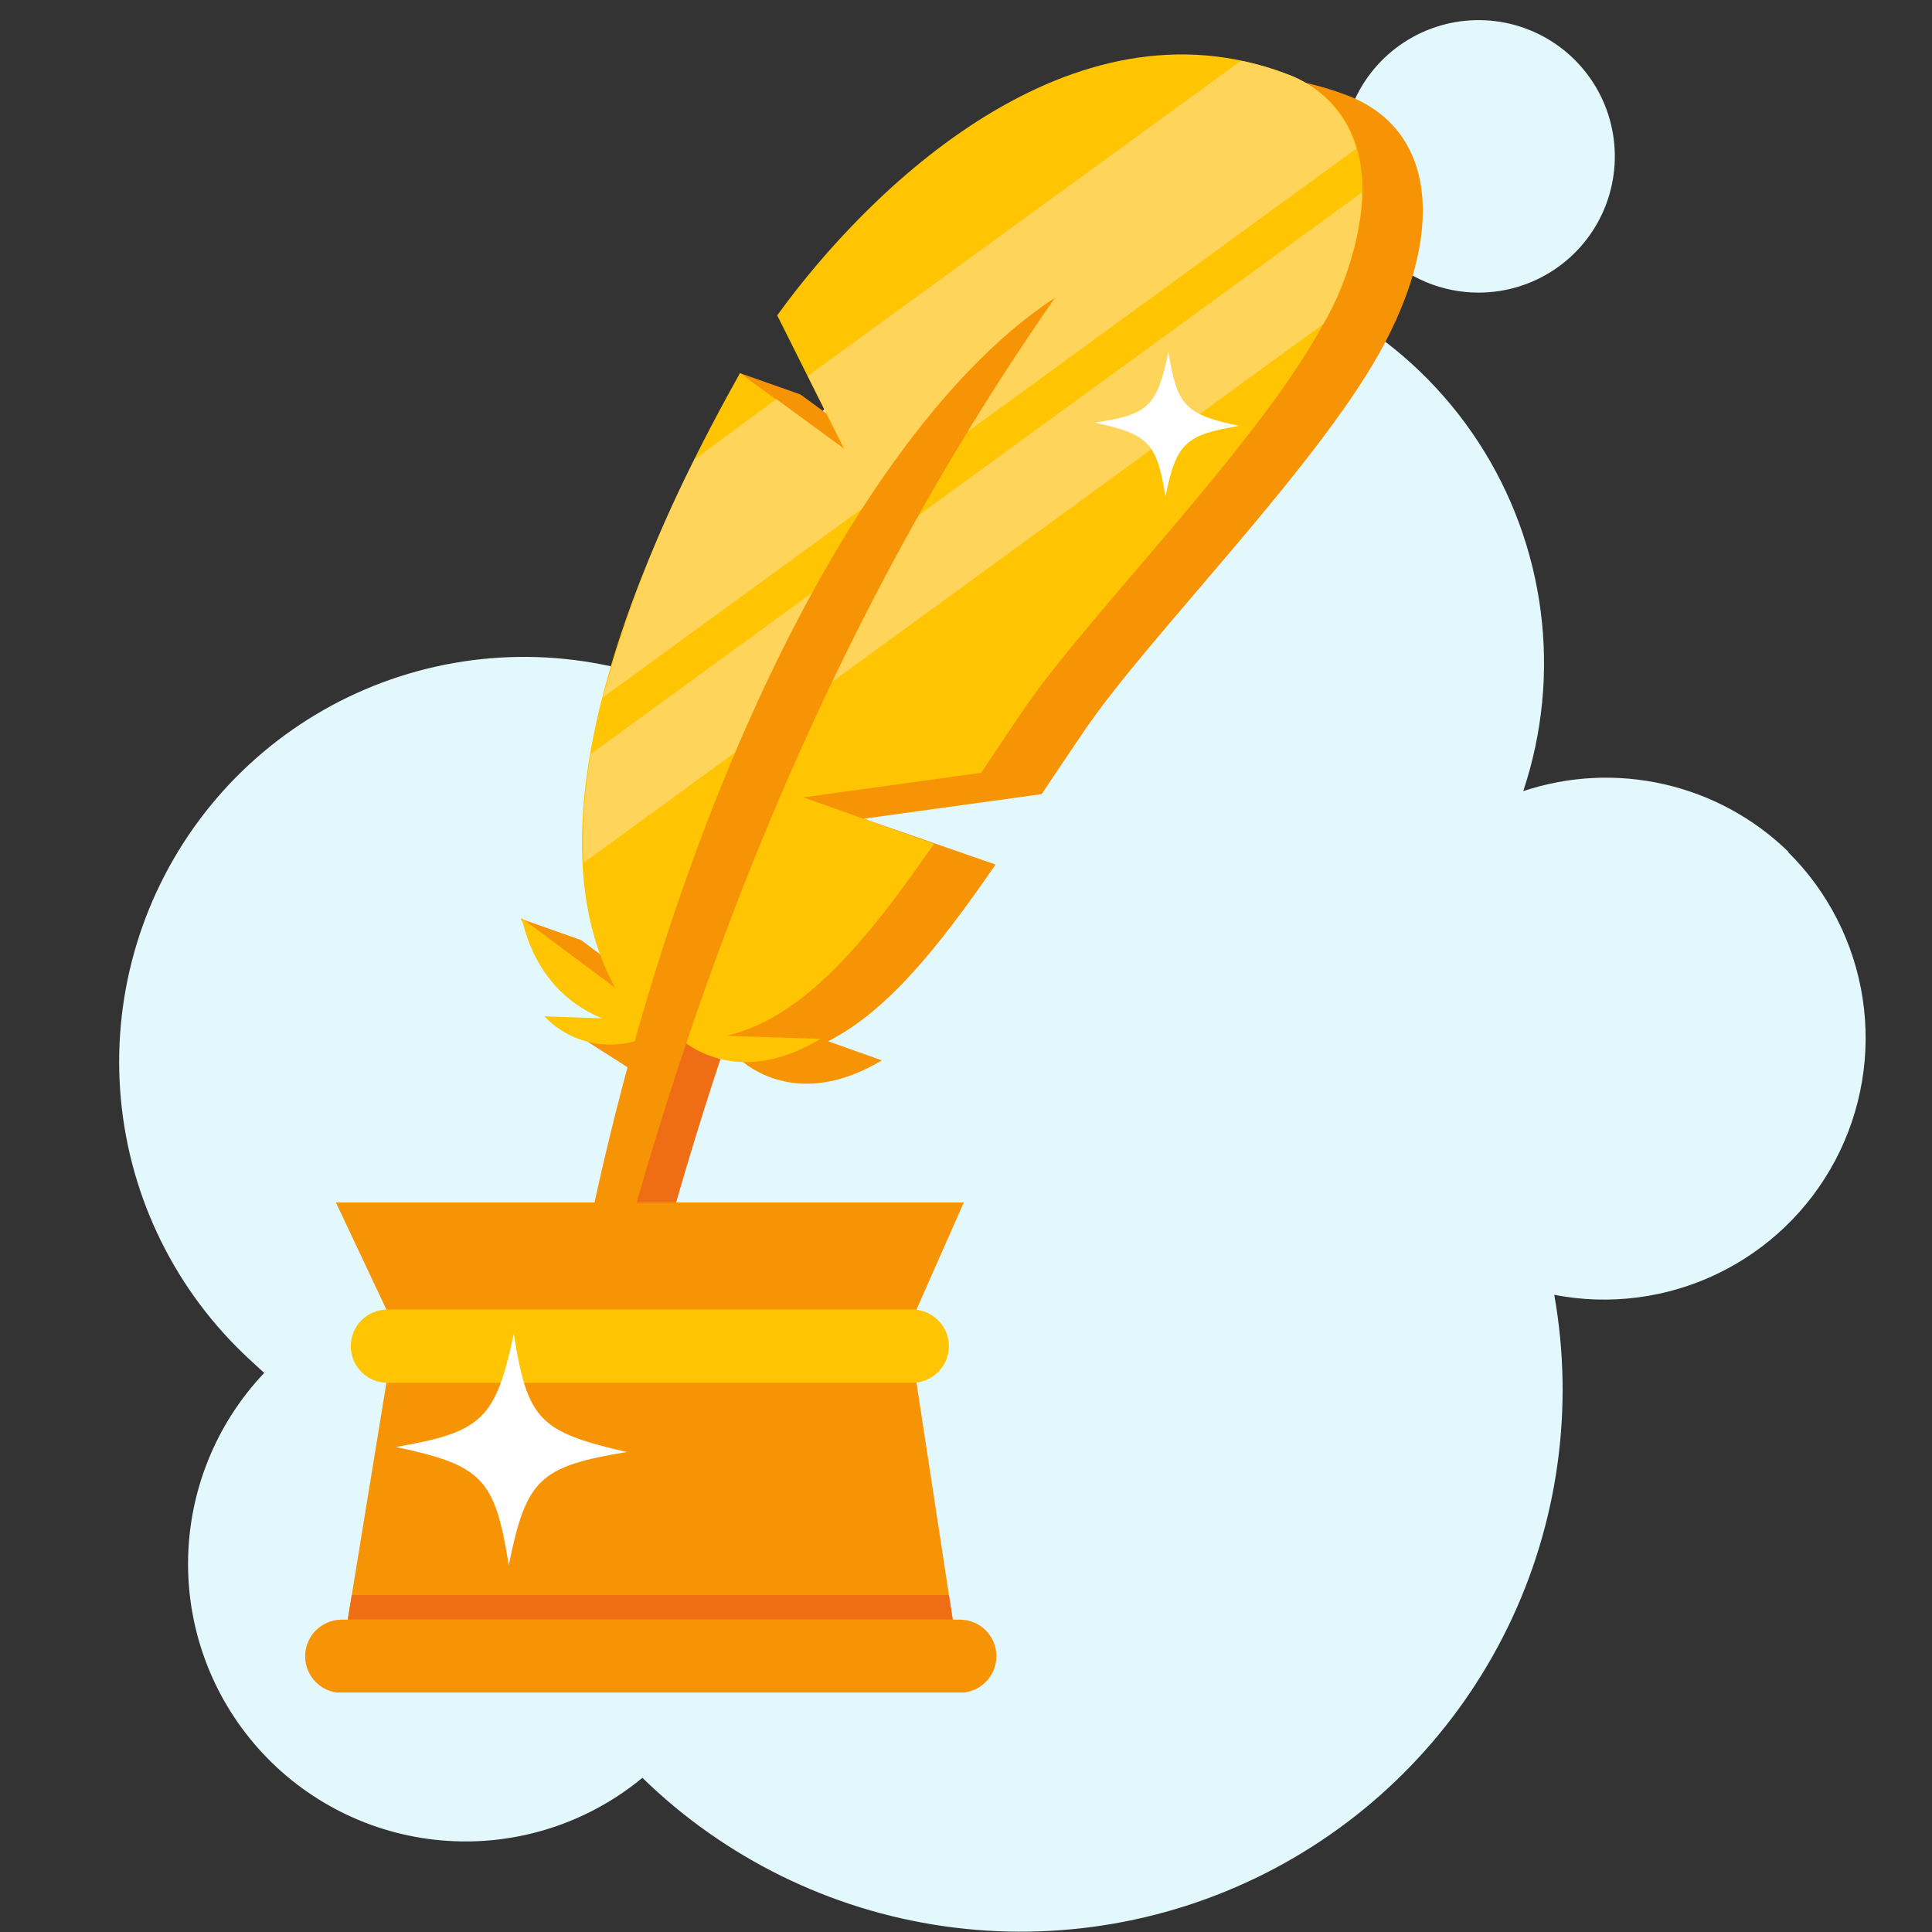 <svg width="96" height="96" viewBox="0 0 96 96" fill="none" xmlns="http://www.w3.org/2000/svg">
<rect x="0" y="0" width="96" height="96" fill="#333333" stroke="none"/>
<path d="M88.85 42.309C87.141 40.653 85.01 39.497 82.69 38.968C80.369 38.439 77.948 38.557 75.69 39.309C76.648 36.436 76.945 33.382 76.557 30.378C76.17 27.373 75.109 24.495 73.453 21.958C71.798 19.421 69.59 17.291 66.996 15.727C64.402 14.163 61.487 13.205 58.471 12.925C55.455 12.645 52.414 13.05 49.576 14.11C46.738 15.17 44.176 16.857 42.082 19.046C39.988 21.235 38.415 23.869 37.481 26.751C36.548 29.633 36.277 32.688 36.69 35.689C32.474 33.059 27.434 32.083 22.541 32.947C17.648 33.811 13.247 36.456 10.188 40.371C7.128 44.286 5.625 49.195 5.969 54.153C6.313 59.11 8.479 63.764 12.05 67.219C12.4 67.559 12.76 67.879 13.13 68.219C10.712 70.768 9.358 74.143 9.344 77.656C9.33 81.169 10.658 84.555 13.056 87.123C15.454 89.69 18.741 91.246 22.247 91.472C25.752 91.698 29.212 90.578 31.92 88.339C36.003 92.318 41.243 94.899 46.886 95.71C52.529 96.521 58.283 95.52 63.321 92.851C68.359 90.183 72.42 85.985 74.919 80.861C77.419 75.737 78.228 69.952 77.23 64.339C79.968 64.87 82.804 64.506 85.319 63.301C87.834 62.096 89.895 60.114 91.198 57.648C92.5 55.182 92.975 52.363 92.553 49.606C92.13 46.849 90.832 44.302 88.85 42.339V42.309Z" fill="#E2F8FD"/>
<path d="M73.47 14.54C74.809 14.54 76.118 14.143 77.231 13.399C78.345 12.655 79.212 11.598 79.725 10.361C80.237 9.124 80.371 7.763 80.11 6.449C79.849 5.136 79.204 3.93 78.257 2.983C77.311 2.036 76.104 1.391 74.791 1.13C73.478 0.869 72.117 1.003 70.879 1.515C69.642 2.028 68.585 2.895 67.841 4.009C67.097 5.122 66.7 6.431 66.7 7.77C66.7 9.566 67.413 11.287 68.683 12.557C69.953 13.827 71.675 14.54 73.47 14.54Z" fill="#E2F8FD"/>
<path d="M28.21 83.47C27.98 53.47 41.13 23.31 54.39 14.8C41.19 33.74 32.92 56.38 28.21 83.47Z" fill="#EF6D14"/>
<path d="M66.92 4.73C56.2 0.66 46.16 10.44 41.63 16.73L44.96 23.39L39.77 19.6L36.77 18.54C36.77 18.54 28.46 41.11 33.7 50.31L28.87 46.71L25.87 45.65L26.82 47.1L29.15 49.03C29.15 49.03 32.35 52.32 33.99 51.45L36.45 52.69H36.82C37.56 53.32 40.04 54.95 43.82 52.69L41.15 51.74C44.15 50.21 46.7 46.97 49.47 42.96L42.92 40.68L51.76 39.46C52.46 38.41 53.19 37.32 53.94 36.22C57.09 31.62 65.26 23.4 68.53 17.56C71.8 11.72 71.46 6.45 66.92 4.73Z" fill="#F79406"/>
<path d="M29.19 51.76L31.87 53.47L32.29 50.99L29.19 51.76Z" fill="#F79406"/>
<path d="M63.92 3.67C53.19 -0.41 43.16 9.38 38.62 15.67L41.95 22.33L36.77 18.54C33.77 23.91 23.77 42.39 32.26 51.41L33.41 51.63C38.58 52.18 42.28 47.88 46.41 41.93L39.92 39.62L48.75 38.4C49.46 37.34 50.18 36.26 50.93 35.16C54.09 30.56 62.25 22.34 65.53 16.5C68.81 10.66 68.45 5.39 63.92 3.67Z" fill="#FFC502"/>
<path d="M25.92 45.62L33.41 51.2C33.41 51.2 27.33 51.76 25.92 45.62Z" fill="#FFC502"/>
<path d="M33.36 50.72L27.05 50.5C27.863 51.358 28.98 51.861 30.16 51.902C31.341 51.944 32.49 51.519 33.36 50.72Z" fill="#FFC502"/>
<path d="M40.77 51.62L33.56 51.39C33.56 51.39 36.24 54.35 40.77 51.62Z" fill="#FFC502"/>
<path d="M63.92 3.67C63.186 3.39 62.43 3.172 61.66 3.02L40.14 18.68L41.95 22.299L38.57 19.829L34.51 22.829C32.594 26.608 31.066 30.572 29.95 34.66L67.39 7.39C67.157 6.534 66.719 5.749 66.115 5.101C65.51 4.453 64.757 3.961 63.92 3.67Z" fill="#FFD45A"/>
<path d="M67.7 9.54L29.36 37.46C29.041 39.248 28.917 41.065 28.99 42.88L65.76 16.1C66.915 14.097 67.58 11.849 67.7 9.54Z" fill="#FFD45A"/>
<path d="M26.24 83.47C28.44 49.14 40.89 22.3 52.42 14.8C39.22 33.74 30.97 56.38 26.24 83.47Z" fill="#F79406"/>
<path d="M49.51 82.3C49.511 82.061 49.465 81.823 49.374 81.602C49.283 81.38 49.149 81.179 48.98 81.01C48.811 80.841 48.61 80.707 48.388 80.616C48.167 80.525 47.93 80.479 47.69 80.48H47.34L45.54 68.71V65.07L47.89 59.75H16.69L19.2 65.07V68.71L17.28 80.48H16.92C16.466 80.496 16.034 80.68 15.709 80.999C15.384 81.317 15.19 81.745 15.165 82.198C15.14 82.653 15.286 83.099 15.573 83.451C15.861 83.803 16.27 84.035 16.72 84.1H47.92C48.359 84.044 48.762 83.831 49.054 83.499C49.347 83.168 49.509 82.742 49.51 82.3Z" fill="#F79406"/>
<path d="M45.33 65.07H19.25C18.767 65.07 18.305 65.262 17.963 65.603C17.622 65.945 17.43 66.408 17.43 66.89C17.43 67.373 17.622 67.836 17.963 68.177C18.305 68.519 18.767 68.71 19.25 68.71H45.33C45.813 68.71 46.276 68.519 46.617 68.177C46.958 67.836 47.15 67.373 47.15 66.89C47.15 66.408 46.958 65.945 46.617 65.603C46.276 65.262 45.813 65.07 45.33 65.07Z" fill="#FFC502"/>
<path d="M17.28 80.47H47.34L47.15 79.26H17.48L17.28 80.47Z" fill="#EF6D14"/>
<path d="M19.67 71.9C23.97 72.81 24.59 73.46 25.28 77.77C26.15 73.5 26.79 72.87 31.14 72.15C26.83 71.15 26.21 70.59 25.53 66.28C24.62 70.52 23.97 71.16 19.67 71.9Z" fill="white"/>
<path d="M54.39 21C57.08 21.58 57.48 22 57.91 24.67C58.45 22.01 58.91 21.61 61.57 21.16C58.87 20.59 58.49 20.16 58.06 17.49C57.48 20.2 57.08 20.6 54.39 21Z" fill="white"/>
</svg>
